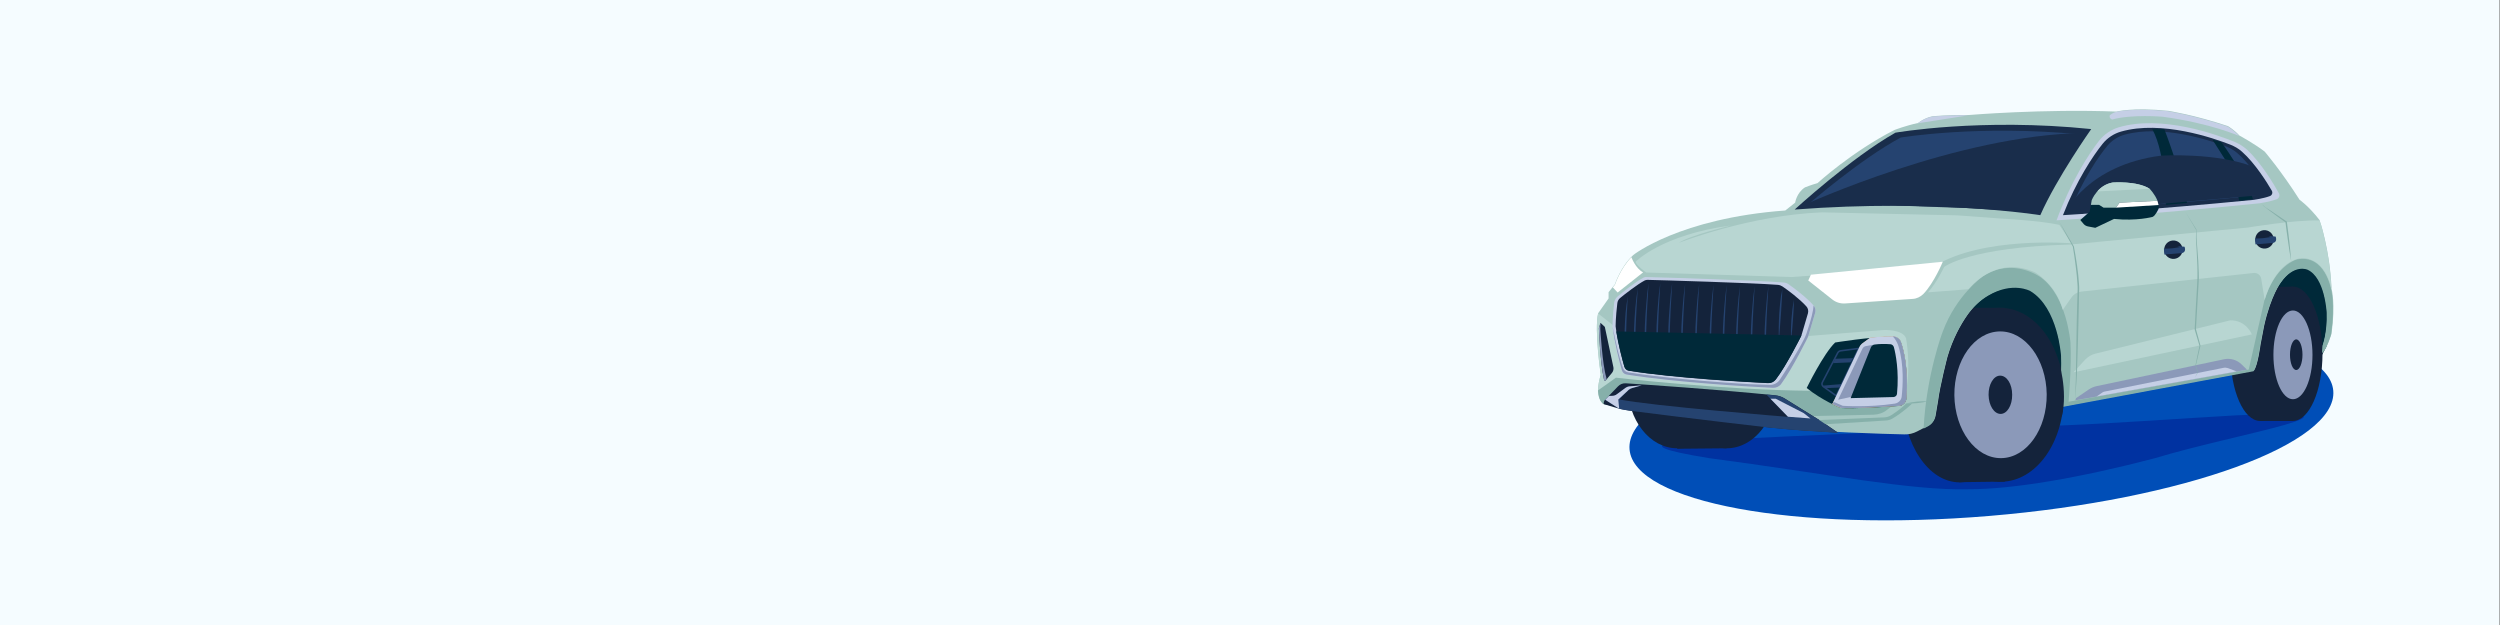 <?xml version="1.0" encoding="UTF-8"?> <svg xmlns="http://www.w3.org/2000/svg" width="1600" height="400" viewBox="0 0 1600 400" fill="none"><rect x="0" y="0" width="1600" height="400" fill="#808080" stroke="none"/><g clip-path="url(#clip0_1_2)"><path d="M1599.6 0H-0.4V400H1599.6V0Z" fill="#F5FCFF"></path><path d="M1273.2 330.2C1397.6 319.8 1496.1 284 1493.3 250.1C1490.5 216.2 1387.4 197.1 1263 207.5C1138.6 217.9 1040.1 253.7 1042.9 287.6C1045.7 321.5 1148.8 340.6 1273.2 330.2Z" fill="#004EB7"></path><path d="M1209 212.3L1274.9 280.5L1359.2 227.1L1482.1 241.5L1485.4 228.4L1488.9 221.9L1491.7 199.7L1486.6 171.2L1417.9 165L1286.1 169.5L1220.5 203.3L1209 212.3Z" fill="#002939"></path><path d="M1196.79 276.907C1177.59 277.707 1101.39 281.207 1093.49 281.907C1085.79 282.607 1030.29 282.907 1093.79 293.207C1169.59 303.207 1222.99 314.107 1259.89 313.107C1287.99 313.207 1331.29 305.807 1379.29 293.207C1429.69 277.807 1532.89 260.907 1431.29 265.807C1394.39 267.907 1356.99 270.707 1319.29 272.307C1314.99 272.507 1282.29 270.907 1282.29 270.907" fill="#0032A1"></path><path d="M1136.79 246.507C1136.79 268.807 1122.59 286.907 1105.09 286.907C1087.59 286.907 1073.39 268.807 1073.39 246.507C1073.39 224.207 1087.59 206.107 1105.09 206.107C1122.59 206.107 1136.79 224.207 1136.79 246.507Z" fill="#14233B"></path><path d="M1105.09 246.507C1105.09 268.807 1090.89 286.907 1073.39 286.907C1055.89 286.907 1041.69 268.807 1041.69 246.507C1041.69 224.207 1055.89 206.107 1073.39 206.107C1090.89 206.107 1105.09 224.207 1105.09 246.507Z" fill="#14233B"></path><path d="M1073.39 287.207L1105.09 286.907V206.107H1073.39V287.207Z" fill="#14233B"></path><path d="M1253.79 308.607L1283.09 308.207V197.007H1253.79V308.607Z" fill="#14233B"></path><path d="M1290.19 252.607C1290.49 283.407 1274.59 308.407 1254.39 308.707C1234.29 308.907 1217.79 284.207 1217.49 253.407C1217.19 222.607 1233.09 197.607 1253.29 197.307C1273.29 197.107 1289.89 221.807 1290.19 252.607Z" fill="#14233B"></path><path d="M1320.79 252.207C1321.09 283.007 1303.19 308.107 1280.79 308.307C1258.39 308.507 1239.99 283.807 1239.69 253.107C1239.39 222.307 1257.29 197.207 1279.69 197.007C1302.19 196.707 1320.59 221.407 1320.79 252.207Z" fill="#14233B"></path><path d="M1309.89 252.307C1310.09 274.707 1297.09 293.007 1280.79 293.207C1264.39 293.407 1251.09 275.307 1250.79 253.007C1250.59 230.607 1263.59 212.307 1279.89 212.107C1296.19 211.907 1309.59 229.907 1309.89 252.307Z" fill="#8B99B9"></path><path d="M1287.79 252.607C1287.89 259.307 1284.59 264.907 1280.39 264.907C1276.19 264.907 1272.79 259.507 1272.69 252.707C1272.59 246.007 1275.89 240.407 1280.09 240.407C1284.39 240.407 1287.79 245.807 1287.79 252.607Z" fill="#14233B"></path><path d="M1486.39 226.407C1486.39 250.107 1477.89 269.407 1467.39 269.407C1456.89 269.407 1448.39 250.207 1448.39 226.407C1448.39 202.707 1456.89 183.407 1467.39 183.407C1477.99 183.507 1486.39 202.707 1486.39 226.407Z" fill="#14233B"></path><path d="M1465.49 226.407C1465.49 250.107 1456.99 269.407 1446.49 269.407C1435.99 269.407 1427.49 250.207 1427.49 226.407C1427.49 202.707 1435.99 183.407 1446.49 183.407C1457.09 183.507 1465.49 202.707 1465.49 226.407Z" fill="#14233B"></path><path d="M1467.49 183.507H1446.59V269.407H1467.49V183.507Z" fill="#14233B"></path><path d="M1479.99 227.107C1479.99 242.807 1474.39 255.507 1467.49 255.507C1460.59 255.507 1454.99 242.807 1454.99 227.107C1454.99 211.407 1460.59 198.707 1467.49 198.707C1474.29 198.707 1479.99 211.407 1479.99 227.107Z" fill="#8B99B9"></path><path d="M1473.59 227.007C1473.59 232.407 1471.79 236.807 1469.59 236.807C1467.39 236.807 1465.59 232.507 1465.59 227.007C1465.59 221.607 1467.39 217.207 1469.59 217.207C1471.79 217.207 1473.59 221.607 1473.59 227.007Z" fill="#14233B"></path><path d="M1026.29 258.607C1026.29 258.607 1019.79 255.107 1024.49 239.807C1024.49 239.807 1020.29 211.507 1022.79 200.507L1029.49 191.007V187.007L1033.49 182.007C1033.49 182.007 1037.29 170.507 1045.29 163.207C1045.29 163.207 1074.79 139.707 1142.59 134.707L1148.89 129.707C1148.89 129.707 1149.79 123.407 1155.19 119.907C1155.19 119.907 1159.49 118.207 1163.19 117.207C1163.19 117.207 1184.99 97.207 1212.39 83.207C1212.39 83.207 1219.59 80.407 1227.59 78.707C1227.59 78.707 1231.29 75.507 1236.79 74.407C1236.79 74.407 1247.29 73.407 1260.09 73.607C1260.09 73.607 1307.39 69.607 1354.59 71.407C1354.59 71.407 1364.79 68.607 1387.59 70.907C1387.59 70.907 1404.09 73.407 1425.89 80.707C1425.89 80.707 1430.09 83.207 1433.19 86.707C1433.19 86.707 1442.89 92.007 1449.39 97.007C1449.39 97.007 1460.09 109.507 1471.69 127.807C1471.69 127.807 1477.69 132.007 1484.49 140.807C1484.49 140.807 1491.19 159.807 1492.19 184.807C1492.19 184.807 1494.89 194.007 1492.19 213.507C1492.19 213.507 1489.49 222.707 1486.39 225.507L1486.69 220.807C1486.69 220.807 1489.89 212.307 1489.39 199.607C1489.39 199.607 1488.19 177.107 1477.09 172.107C1477.09 172.107 1468.39 168.107 1459.79 180.607C1459.79 180.607 1453.49 188.807 1449.09 208.307L1446.79 220.307C1446.79 220.307 1444.99 234.107 1442.49 237.107L1317.69 260.407C1317.69 260.407 1319.99 239.207 1319.39 227.407C1319.39 227.407 1317.59 196.407 1299.59 185.707C1299.59 185.707 1288.29 179.507 1272.69 188.707C1267.19 191.907 1262.59 196.507 1258.99 201.707C1255.09 207.407 1249.89 216.407 1246.39 228.307C1246.39 228.307 1241.59 246.807 1240.39 256.507L1238.79 265.907C1238.29 268.707 1236.59 271.107 1234.09 272.407L1226.99 276.107C1224.49 277.407 1221.69 278.107 1218.79 278.007C1205.69 277.707 1165.29 276.607 1133.79 273.307C1133.79 273.307 1080.89 267.207 1042.89 262.307C1039.59 261.907 1036.39 261.207 1033.19 260.207L1026.29 258.607Z" fill="#A5C7C2"></path><path d="M1022.79 248.907C1022.89 246.507 1023.39 243.507 1024.49 239.907C1024.49 239.907 1020.29 211.607 1022.79 200.607L1036.19 211.207L1153.99 215.307L1205.59 211.207C1205.59 211.207 1217.89 210.607 1219.89 216.607C1219.89 216.607 1223.09 233.907 1219.89 249.907L1146.49 252.107L1035.19 244.307L1023.29 251.907L1022.79 248.907Z" fill="#B8D6D2"></path><path d="M1231.09 274.307L1233.79 272.907C1236.29 271.607 1237.99 269.207 1238.49 266.407L1240.09 257.007C1241.29 247.307 1246.09 228.807 1246.09 228.807C1249.49 216.907 1254.69 207.807 1258.69 202.207C1262.29 197.007 1266.89 192.407 1272.39 189.207C1287.99 180.007 1299.29 186.207 1299.29 186.207C1317.29 196.907 1319.09 227.907 1319.09 227.907C1319.79 239.707 1317.39 260.907 1317.39 260.907L1442.19 237.607C1444.69 234.607 1446.49 220.807 1446.49 220.807L1448.79 208.807C1453.09 189.307 1459.49 181.107 1459.49 181.107C1468.19 168.607 1476.79 172.607 1476.79 172.607C1487.99 177.607 1489.09 200.107 1489.09 200.107C1489.59 212.807 1486.39 221.307 1486.39 221.307L1486.09 226.007C1489.29 223.207 1491.89 214.007 1491.89 214.007C1494.59 194.507 1491.89 185.307 1491.89 185.307C1491.89 185.307 1488.09 162.307 1469.79 166.107C1469.79 166.107 1455.89 170.007 1449.19 192.307L1439.19 236.507L1323.89 257.107C1323.89 257.107 1325.89 234.907 1325.09 219.207C1325.09 219.207 1322.89 189.607 1306.09 177.507C1306.09 177.507 1288.39 164.407 1269.29 176.707C1269.29 176.707 1252.09 188.507 1243.29 212.407C1243.39 212.107 1232.89 239.507 1231.09 274.307Z" fill="#86B0AA"></path><path d="M1244.59 221.307C1246.49 215.007 1249.09 208.807 1252.29 203.007C1255.59 197.307 1259.39 191.707 1264.39 187.307C1266.89 185.107 1269.59 183.107 1272.59 181.607C1275.49 180.007 1278.69 178.807 1281.89 177.907C1285.09 177.107 1288.49 176.707 1291.89 176.807C1293.59 176.907 1295.29 177.107 1296.89 177.507C1297.69 177.707 1298.49 177.907 1299.29 178.207C1299.69 178.307 1300.09 178.507 1300.49 178.707C1300.89 178.907 1301.29 179.107 1301.59 179.307C1304.49 181.007 1307.09 183.307 1309.19 185.807C1311.39 188.307 1313.19 191.207 1314.69 194.207C1317.69 200.207 1319.69 206.607 1320.79 213.107C1321.39 216.407 1321.79 219.707 1321.79 223.007C1321.89 226.307 1321.89 229.607 1321.89 232.907C1321.89 239.507 1321.69 246.107 1321.39 252.707C1321.49 246.107 1321.49 239.507 1321.39 232.907C1321.39 229.607 1321.29 226.307 1321.09 223.007C1320.99 219.707 1320.59 216.507 1319.89 213.207C1318.59 206.807 1316.69 200.407 1313.69 194.607C1312.19 191.707 1310.39 188.907 1308.29 186.507C1306.19 184.007 1303.69 181.907 1300.89 180.207C1300.59 180.007 1300.19 179.707 1299.89 179.607C1299.49 179.407 1299.19 179.307 1298.79 179.207C1297.99 178.907 1297.29 178.707 1296.49 178.507C1294.89 178.107 1293.29 177.907 1291.69 177.807C1288.39 177.607 1285.19 178.007 1281.99 178.807C1275.69 180.407 1269.79 183.607 1264.79 187.907C1259.79 192.207 1255.99 197.607 1252.59 203.307C1249.29 208.907 1246.59 215.007 1244.59 221.307Z" fill="#86B0AA"></path><path d="M1022.99 252.207C1023.69 257.107 1026.09 258.507 1026.09 258.507L1038.19 261.207L1140.39 271.807L1153.69 266.407L1199.09 265.407C1202.19 265.307 1205.29 264.307 1207.69 262.307L1215.59 256.207L1160.39 250.107C1102.39 249.707 1034.19 241.707 1034.19 241.707L1022.69 249.907C1022.79 250.807 1022.89 251.607 1022.99 252.207Z" fill="#86B0AA"></path><path d="M1032.19 183.907L1033.59 182.207C1033.59 182.207 1036.99 171.907 1044.09 164.607C1044.09 164.607 1046.69 171.807 1051.59 174.307L1035.29 187.207L1032.19 183.907Z" fill="white"></path><path d="M1259.89 73.807C1247.09 73.607 1236.59 74.607 1236.59 74.607C1231.09 75.807 1227.39 78.907 1227.39 78.907L1259.89 73.807Z" fill="#C5CFE6"></path><path d="M1354.39 71.607C1354.39 71.607 1364.39 68.907 1386.79 71.107C1387.19 71.107 1387.59 71.207 1387.99 71.307C1391.29 71.807 1406.39 74.507 1425.69 81.007C1425.69 81.007 1429.89 83.507 1432.99 87.007C1432.99 87.007 1414.99 78.907 1384.09 74.707C1384.09 74.707 1364.19 73.007 1351.79 76.507C1351.79 76.507 1349.59 75.807 1350.29 73.707C1350.39 73.607 1352.39 72.007 1354.39 71.607Z" fill="#C5CFE6"></path><path d="M1148.59 134.107C1148.59 134.107 1184.79 100.907 1213.09 84.907C1213.09 84.907 1267.59 75.307 1338.39 82.607C1338.39 82.607 1316.29 113.907 1305.79 137.707C1305.69 137.707 1240.09 127.107 1148.59 134.107Z" fill="#192D4B"></path><path d="M1157.29 130.807C1157.29 130.807 1190.49 101.907 1216.49 88.007C1216.49 88.007 1266.49 79.707 1331.39 86.007C1331.39 86.007 1311.09 113.207 1301.49 133.907C1301.49 133.907 1241.29 124.707 1157.29 130.807Z" fill="#254370"></path><path d="M1316.19 141.007C1316.19 141.007 1375.89 137.307 1446.09 130.107C1446.09 130.107 1452.79 129.107 1457.09 127.507C1458.59 126.907 1459.29 125.107 1458.49 123.707C1455.39 118.107 1447.29 104.307 1438.09 95.807C1435.79 93.707 1433.19 92.107 1430.39 90.907C1418.99 86.207 1383.49 73.307 1355.89 81.507C1350.99 83.007 1346.59 86.007 1343.39 90.107C1336.89 98.307 1325.19 116.607 1316.19 141.007Z" fill="#C5CFE6"></path><path d="M1320.29 137.707C1320.29 137.707 1376.39 134.407 1442.39 127.907C1442.39 127.907 1448.69 127.007 1452.69 125.507C1454.09 125.007 1454.69 123.407 1453.99 122.107C1451.09 117.107 1443.49 104.707 1434.79 97.007C1432.69 95.107 1430.19 93.707 1427.49 92.607C1416.79 88.407 1383.49 76.807 1357.49 84.207C1352.89 85.507 1348.79 88.207 1345.79 91.907C1339.69 99.407 1328.79 115.807 1320.29 137.707Z" fill="#192D4B"></path><path d="M1325.09 134.607C1325.09 134.607 1377.39 131.607 1438.79 125.707C1438.79 125.707 1444.59 124.907 1448.39 123.607C1449.69 123.107 1450.29 121.707 1449.59 120.507C1446.89 116.007 1439.79 104.707 1431.69 97.807C1429.69 96.107 1427.39 94.807 1424.89 93.807C1414.99 90.007 1383.89 79.507 1359.69 86.207C1355.39 87.407 1351.59 89.907 1348.79 93.207C1343.19 99.907 1332.99 114.807 1325.09 134.607Z" fill="#254370"></path><path d="M1035.29 189.707C1038.79 186.807 1046.79 180.307 1051.79 177.707C1052.39 177.407 1053.09 177.207 1053.69 177.307C1062.19 177.507 1124.59 179.407 1141.59 180.807C1142.69 180.907 1143.79 181.307 1144.69 181.907C1147.89 184.207 1155.99 190.107 1160.69 195.507C1161.79 196.807 1162.19 198.607 1161.69 200.207L1157.19 215.507C1157.19 215.507 1146.99 236.207 1139.89 245.807C1138.69 247.407 1136.69 248.407 1134.59 248.307C1121.79 247.707 1072.39 244.907 1040.99 239.807C1039.49 239.607 1038.29 238.507 1037.89 237.107C1036.49 232.107 1033.19 219.807 1031.99 209.207C1031.99 209.207 1031.99 203.007 1033.09 193.407C1033.49 191.907 1034.19 190.607 1035.29 189.707Z" fill="#C5CFE6"></path><path d="M1160.69 195.507C1161.79 196.807 1162.19 198.607 1161.69 200.207L1157.19 215.507C1157.19 215.507 1146.99 236.307 1139.89 245.807C1138.69 247.407 1136.69 248.307 1134.69 248.207C1121.89 247.607 1072.49 244.807 1041.09 239.707C1039.59 239.507 1038.39 238.407 1037.99 237.007C1036.59 232.007 1033.29 219.707 1032.09 209.107C1032.09 209.107 1035.59 227.607 1038.79 235.707C1039.29 237.107 1040.59 238.007 1041.99 238.307C1049.39 239.507 1075.69 243.307 1120.19 245.907L1132.69 246.307C1135.29 246.407 1137.69 245.107 1139.09 243.007C1142.79 237.307 1150.19 225.807 1154.59 217.007C1155.19 215.807 1155.69 214.607 1156.19 213.307C1157.29 210.007 1159.59 203.107 1160.39 198.107L1160.69 195.507Z" fill="#8B99B9"></path><path d="M1036.89 190.707C1040.19 188.007 1047.89 182.007 1052.59 179.507C1053.19 179.207 1053.79 179.107 1054.39 179.107C1062.49 179.307 1121.69 181.007 1137.89 182.307C1138.99 182.407 1139.99 182.807 1140.89 183.407C1143.99 185.507 1151.59 191.107 1156.09 196.107C1157.19 197.307 1157.49 198.907 1157.09 200.507L1152.89 214.807C1152.89 214.807 1143.29 234.107 1136.49 242.907C1135.29 244.407 1133.49 245.307 1131.49 245.207C1119.29 244.607 1072.39 242.107 1042.49 237.307C1041.09 237.107 1039.99 236.107 1039.59 234.707C1038.29 230.007 1035.19 218.607 1033.99 208.807C1033.99 208.807 1033.99 203.107 1035.09 194.107C1035.19 192.807 1035.89 191.507 1036.89 190.707Z" fill="#14233B"></path><path d="M1156.29 248.307C1156.29 248.307 1166.99 226.407 1174.49 219.207C1174.49 219.207 1196.29 215.607 1211.39 215.407C1213.69 215.407 1215.79 216.807 1216.59 219.007C1218.49 224.507 1221.49 236.307 1220.09 255.007C1219.89 257.607 1217.89 259.607 1215.29 259.807C1206.39 260.407 1186.39 261.707 1177.99 261.107C1177.89 261.107 1165.39 255.807 1156.29 248.307Z" fill="#002939"></path><path d="M1172.69 258.607C1175.79 260.207 1177.89 261.007 1177.89 261.007C1186.29 261.607 1206.29 260.307 1215.19 259.707C1217.79 259.507 1219.79 257.507 1219.99 254.907C1221.39 236.207 1218.49 224.407 1216.49 218.907C1215.69 216.707 1213.69 215.207 1211.29 215.307C1206.89 215.307 1201.89 215.707 1197.09 216.107L1192.09 219.707C1191.09 220.407 1190.39 221.307 1189.89 222.407L1172.69 258.607Z" fill="#E5B250"></path><path d="M1173.79 256.307L1189.89 222.407C1190.39 221.307 1191.19 220.407 1192.09 219.707L1177.69 221.507C1175.69 221.707 1173.99 222.907 1173.09 224.707L1161.59 246.107C1161.09 247.007 1161.39 248.107 1162.19 248.707L1173.79 256.307Z" fill="#002939"></path><path d="M1175.19 253.307L1189.59 223.007L1178.09 224.507C1177.19 224.607 1176.49 225.107 1176.09 225.907L1166.29 244.707C1165.79 245.607 1166.09 246.807 1166.89 247.407L1175.19 253.307Z" stroke="#254370" stroke-miterlimit="10"></path><path d="M1024.29 206.607L1023.29 210.007C1023.29 210.007 1023.99 231.407 1026.59 243.107C1026.69 243.607 1027.39 243.807 1027.69 243.407L1031.69 238.607C1032.49 237.607 1032.79 236.307 1032.59 235.107L1027.09 209.207L1024.29 206.607Z" fill="#14233B"></path><path d="M1028.19 242.807L1027.69 243.407C1027.39 243.807 1026.69 243.707 1026.59 243.107C1023.99 231.407 1023.29 210.007 1023.29 210.007L1024.29 206.607L1024.19 210.607C1024.19 210.607 1025.49 233.207 1027.99 241.407L1028.19 242.807Z" fill="#8B99B9"></path><path d="M1026.29 258.607L1032.99 260.607C1036.19 261.607 1039.39 262.307 1042.69 262.707C1080.69 267.607 1133.59 273.707 1133.59 273.707C1147.19 275.107 1162.39 276.107 1176.29 276.907L1165.99 269.807L1142.19 255.007C1140.39 253.907 1138.39 253.207 1136.29 253.007C1097.89 249.107 1052.39 246.107 1040.49 245.307C1038.59 245.207 1036.79 245.907 1035.49 247.307L1027.29 255.807C1026.69 256.407 1026.39 257.207 1026.39 258.107V258.607H1026.29Z" fill="#14233B"></path><path d="M1214.09 252.107C1213.99 253.207 1213.79 255.807 1211.89 256.107C1208.59 256.707 1200.29 257.907 1183.39 258.907C1182.69 258.907 1181.99 258.807 1181.39 258.507L1176.29 255.807L1191.79 223.307C1192.19 222.407 1193.09 221.707 1193.99 221.507C1194.99 221.307 1196.49 220.907 1198.29 220.707L1185.49 253.807L1214.09 252.107Z" fill="#8B99B9"></path><path d="M1174.49 229.607L1185.99 229.207L1184.39 231.907L1173.09 232.407L1174.49 229.607Z" fill="#254370"></path><path d="M1166.69 246.807L1178.79 245.807L1177.69 248.007L1168.39 248.407L1166.69 246.807Z" fill="#254370"></path><path d="M1325.79 155.707C1325.79 155.707 1268.49 151.007 1237.79 170.507L1146.59 177.307L1053.59 174.407C1053.59 174.407 1046.79 169.607 1046.79 167.507C1046.79 167.507 1063.59 150.207 1107.69 144.307C1107.69 144.307 1081.39 150.607 1074.49 155.407C1074.49 155.407 1119.49 137.707 1166.09 135.907L1251.89 137.807C1251.89 137.807 1263.49 138.507 1279.49 139.807C1279.49 139.807 1306.09 141.207 1317.99 143.907" fill="#B8D6D2"></path><path d="M1160.29 269.007L1206.09 267.107C1207.69 267.007 1209.19 266.507 1210.59 265.607C1213.49 263.707 1218.39 260.207 1219.89 258.207H1223.79C1223.79 258.207 1218.39 263.607 1211.29 267.807C1209.99 268.607 1208.59 269.007 1207.09 269.107L1163.69 271.807L1160.29 269.007Z" fill="#86B0AA"></path><path d="M1036.29 261.607C1038.39 262.107 1040.59 262.507 1042.69 262.807C1080.69 267.707 1133.59 273.807 1133.59 273.807C1147.19 275.207 1162.39 276.207 1176.29 277.007L1165.99 269.907L1142.19 255.107C1140.39 254.007 1138.39 253.307 1136.29 253.107C1134.39 252.907 1132.49 252.707 1130.49 252.507L1144.39 266.807C1144.39 266.807 1056.49 259.807 1036.29 255.607L1041.59 250.307C1042.49 249.407 1043.59 248.807 1044.69 248.407L1050.69 246.707L1042.49 247.407C1041.79 247.507 1041.09 247.707 1040.49 248.207L1034.79 252.407C1033.99 253.007 1032.99 253.407 1031.99 253.407L1029.69 253.507L1027.29 255.907L1036.29 261.607Z" fill="#254370"></path><path d="M1036.29 261.607L1027.29 255.807L1029.69 253.407L1031.99 253.307C1032.99 253.307 1033.99 252.907 1034.79 252.307L1040.49 248.107C1041.09 247.707 1041.79 247.407 1042.49 247.307L1050.69 246.607L1044.69 248.307C1043.49 248.607 1042.39 249.307 1041.59 250.207L1035.69 255.707L1036.29 261.607Z" fill="#C5CFE6"></path><path d="M1144.29 266.707L1133.09 255.207H1136.49L1154.39 264.407L1158.69 267.807L1144.29 266.707Z" fill="#C5CFE6"></path><path d="M1328.69 254.807L1336.59 249.407C1338.19 248.307 1339.99 247.507 1341.89 247.107L1423.49 229.907C1427.49 229.107 1431.59 230.307 1434.49 233.107L1438.09 236.607L1328.19 256.207L1328.69 254.807Z" fill="#8B99B9"></path><path d="M1341.89 253.707L1431.49 237.707L1425.89 235.607C1424.99 235.307 1423.99 235.207 1423.09 235.407L1346.89 250.607C1346.39 250.707 1345.89 250.907 1345.49 251.207L1341.89 253.707Z" fill="#C5CFE6"></path><path d="M1326.99 238.307L1441.19 214.007C1441.19 214.007 1437.69 204.907 1427.39 205.007L1341.19 226.307C1338.59 226.907 1336.29 228.307 1334.39 230.307L1326.99 238.307Z" fill="#B8D6D2"></path><path d="M1484.39 141.107C1468.59 140.607 1438.79 145.607 1438.79 145.607L1324.99 156.507C1260.29 158.207 1244.29 170.807 1244.29 170.807C1244.29 170.807 1239.49 181.007 1233.89 187.107L1259.89 185.107C1259.89 185.107 1276.59 162.807 1302.39 174.307C1302.39 174.307 1315.79 181.807 1320.19 198.307L1325.79 190.307C1327.29 188.207 1329.59 186.907 1332.09 186.607L1442.29 174.707C1444.69 174.407 1446.79 176.107 1447.19 178.407L1449.39 192.007C1449.39 192.007 1454.99 169.707 1470.69 165.607C1470.69 165.607 1484.19 161.607 1490.89 180.407L1492.09 184.907C1492.09 184.907 1491.59 172.207 1489.69 162.607C1489.69 162.607 1487.09 147.707 1484.69 141.707L1484.39 141.107Z" fill="#B8D6D2"></path><path d="M1318.09 142.107L1322.69 149.907L1327.29 157.707C1328.79 165.807 1330.09 173.907 1330.59 182.107C1330.69 183.107 1330.69 184.207 1330.69 185.207L1330.59 188.307L1330.49 194.507L1330.19 206.807C1329.99 215.007 1329.79 223.207 1329.49 231.407L1329.29 237.607C1329.19 239.707 1329.19 241.707 1328.99 243.807L1327.99 256.107L1328.49 243.807C1328.59 241.807 1328.59 239.707 1328.59 237.607L1328.69 231.407C1328.79 223.207 1328.99 215.007 1329.09 206.807L1329.39 194.507L1329.59 188.307L1329.69 185.207C1329.69 184.207 1329.69 183.207 1329.59 182.107C1329.39 178.007 1328.89 174.007 1328.39 169.907C1327.89 165.807 1327.29 161.807 1326.59 157.707V157.807L1322.19 149.907L1318.09 142.107Z" fill="#86B0AA"></path><path d="M1398.79 135.807L1405.69 146.807V146.907V147.007L1405.79 152.507C1406.19 157.307 1406.59 162.207 1406.89 167.007C1406.99 169.407 1407.09 171.907 1407.19 174.307C1407.29 176.707 1407.29 179.207 1407.09 181.607C1406.59 191.307 1405.89 201.007 1405.39 210.707V210.607L1408.29 221.107V221.207V221.307C1407.29 225.507 1406.39 229.707 1405.39 233.807V233.707L1406.69 238.407L1404.59 241.907L1406.49 238.307V238.407L1405.09 233.807C1405.89 229.607 1406.79 225.407 1407.69 221.207V221.407L1404.59 210.907V210.807V210.707C1405.09 201.007 1405.59 191.307 1406.19 181.607C1406.39 179.207 1406.39 176.807 1406.39 174.307C1406.39 171.907 1406.29 169.507 1406.19 167.007C1405.99 162.207 1405.69 157.307 1405.39 152.507L1405.49 147.007V147.107L1398.79 135.807Z" fill="#86B0AA"></path><path d="M1447.59 130.707C1448.39 131.407 1449.29 132.107 1450.09 132.807C1452.39 134.207 1454.59 135.707 1456.79 137.207C1458.99 138.707 1461.19 140.207 1463.39 141.707L1463.59 141.807V142.007C1464.19 146.207 1464.69 150.507 1465.19 154.707C1465.59 158.907 1466.09 163.207 1466.39 167.407C1465.59 163.207 1464.99 159.007 1464.39 154.807C1463.79 150.607 1463.19 146.407 1462.69 142.107L1462.89 142.407C1460.69 140.907 1458.49 139.307 1456.39 137.707C1454.29 136.107 1452.09 134.607 1449.99 132.907C1449.09 132.307 1448.29 131.507 1447.59 130.707Z" fill="#86B0AA"></path><path d="M1219.89 258.207C1222.19 257.607 1224.49 257.307 1226.89 257.007C1229.19 256.807 1231.59 256.707 1233.99 256.807C1231.69 257.407 1229.39 257.707 1226.99 258.007C1224.59 258.207 1222.29 258.407 1219.89 258.207Z" fill="#86B0AA"></path><path d="M1158.99 175.807L1243.39 167.507C1243.39 167.507 1237.89 180.907 1230.99 188.107C1229.09 190.007 1226.59 191.207 1223.99 191.307L1180.89 194.207C1177.89 194.407 1174.99 193.507 1172.59 191.607L1157.29 179.507L1158.99 175.807Z" fill="white"></path><path d="M1172.69 258.507C1175.79 260.107 1177.89 260.907 1177.89 260.907C1186.29 261.507 1206.29 260.207 1215.19 259.607C1217.79 259.407 1219.79 257.407 1219.99 254.807C1221.39 236.107 1218.49 224.307 1216.49 218.807C1215.69 216.607 1213.69 215.107 1211.29 215.207C1206.89 215.207 1201.89 215.607 1197.09 216.007L1192.09 219.607C1191.09 220.307 1190.39 221.207 1189.89 222.307L1172.69 258.507Z" fill="#C5CFE6"></path><path d="M1211.39 215.307C1213.69 215.307 1215.79 216.707 1216.59 218.907C1218.49 224.407 1221.49 236.207 1220.09 254.907C1219.89 257.507 1217.89 259.607 1215.29 259.707C1206.39 260.307 1186.39 261.607 1178.09 261.007C1178.09 261.007 1175.99 260.107 1172.89 258.607L1173.59 257.207L1179.39 259.707C1179.39 259.707 1195.29 260.907 1212.69 258.307C1214.99 257.907 1216.89 256.107 1217.09 253.707C1217.79 247.207 1218.69 233.907 1215.09 221.807C1214.59 220.007 1213.69 218.307 1212.59 216.707L1211.39 215.307Z" fill="#8B99B9"></path><path d="M1185.59 253.807L1198.39 220.707C1196.59 221.007 1195.09 221.307 1194.09 221.507C1193.09 221.707 1192.29 222.407 1191.89 223.307L1176.39 255.807L1185.59 253.807Z" fill="#8B99B9"></path><path d="M1214.09 252.007C1215.49 237.407 1213.19 226.307 1212.09 222.207C1211.79 221.207 1210.99 220.407 1209.89 220.307C1206.09 220.007 1202.59 220.107 1199.69 220.507C1198.69 220.607 1197.79 221.307 1197.39 222.307L1184.39 254.807L1211.89 254.107C1213.09 254.007 1213.99 253.107 1214.09 252.007Z" fill="#002939"></path><path d="M1391.48 165.679C1394.73 165.392 1397.13 162.528 1396.84 159.283C1396.56 156.037 1393.69 153.638 1390.45 153.925C1387.2 154.211 1384.8 157.075 1385.09 160.321C1385.37 163.567 1388.24 165.965 1391.48 165.679Z" fill="#14233B"></path><path d="M1384.89 159.107C1384.89 159.107 1387.49 159.207 1390.29 158.907L1395.09 158.207L1393.49 157.507L1398.09 157.907C1398.09 157.907 1399.49 161.107 1396.69 161.907L1385.19 162.907L1384.89 159.107Z" fill="#254370"></path><path d="M1449.78 159.078C1453.03 158.792 1455.43 155.928 1455.14 152.682C1454.85 149.436 1451.99 147.038 1448.74 147.324C1445.5 147.611 1443.1 150.475 1443.39 153.721C1443.67 156.966 1446.54 159.365 1449.78 159.078Z" fill="#14233B"></path><path d="M1443.19 152.607C1443.19 152.607 1445.79 152.707 1448.59 152.407L1453.39 151.707L1451.79 151.007L1456.39 151.407C1456.39 151.407 1457.79 154.607 1454.99 155.407L1443.49 156.407L1443.19 152.607Z" fill="#254370"></path><path d="M1377.49 82.707H1385.19C1385.19 82.707 1395.09 108.207 1399.69 129.907L1386.19 131.107C1386.19 131.207 1386.29 98.707 1377.49 82.707Z" fill="#002939"></path><path d="M1415.99 89.407L1421.69 91.007C1421.69 91.007 1436.69 111.207 1441.89 127.407L1433.09 128.507L1428.89 109.707L1415.99 89.407Z" fill="#002939"></path><path d="M1311.99 230.807H1317.49C1317.49 230.807 1323.59 249.807 1319.59 266.407L1311.89 269.407V252.207V230.807H1311.99Z" fill="#14233B"></path><path d="M1154.59 131.207C1154.59 131.207 1252.89 86.107 1334.09 85.107L1304.09 135.807L1257.59 133.107L1192.09 130.807L1152.89 133.007L1154.59 131.207Z" fill="#192D4B"></path><path d="M1321.79 135.807C1321.79 135.807 1336.19 105.607 1383.09 99.607C1383.09 99.607 1418.79 97.407 1442.49 106.907L1447.49 115.007L1452.29 122.407L1449.19 124.707L1321.79 135.807Z" fill="#192D4B"></path><path d="M1331.39 140.807L1337.39 135.507L1338.69 128.207C1338.69 128.207 1342.49 118.507 1352.09 116.907C1352.09 116.907 1367.59 115.707 1375.79 120.907C1375.79 120.907 1382.29 127.607 1381.49 133.607C1381.49 133.607 1379.69 137.807 1377.69 138.807C1377.69 138.807 1367.49 141.607 1352.99 140.107L1340.99 145.807L1336.29 144.907C1335.29 144.707 1334.29 144.207 1333.59 143.407L1331.39 140.807Z" fill="#002939"></path><path d="M1380.79 128.507C1379.19 124.307 1375.79 120.807 1375.79 120.807C1367.59 115.607 1352.09 116.807 1352.09 116.807C1342.39 118.507 1338.69 128.107 1338.69 128.107L1338.19 131.107H1343.39L1346.29 132.907H1354.19L1356.49 129.707L1380.79 128.507Z" fill="#A5C7C2"></path><path d="M1380.79 128.507L1356.49 129.707L1354.19 132.907L1381.49 131.207L1380.79 128.507Z" fill="white"></path><path d="M1375.79 120.807C1367.59 115.607 1352.09 116.807 1352.09 116.807C1347.59 117.607 1344.39 120.007 1342.29 122.507L1375.79 120.807Z" fill="#B8D6D2"></path><path d="M1041.89 189.407C1041.69 191.207 1041.59 193.007 1041.49 194.807C1041.39 196.607 1041.29 198.407 1041.19 200.207C1040.99 203.807 1040.89 207.407 1040.79 210.907C1040.69 214.507 1040.69 218.107 1040.69 221.607C1040.69 225.207 1040.79 228.807 1040.89 232.407C1040.69 230.607 1040.49 228.807 1040.29 227.007C1040.19 225.207 1039.99 223.407 1039.89 221.607C1039.69 218.007 1039.69 214.407 1039.79 210.807C1039.89 207.207 1040.09 203.607 1040.39 200.007C1040.69 196.507 1041.19 192.907 1041.89 189.407Z" fill="#254370"></path><path d="M1048.19 184.307C1048.09 186.507 1047.89 188.607 1047.79 190.807C1047.59 193.007 1047.49 195.107 1047.39 197.307C1047.19 201.607 1046.89 205.907 1046.79 210.207C1046.59 214.507 1046.59 218.807 1046.49 223.107C1046.49 225.307 1046.49 227.407 1046.49 229.607C1046.49 231.807 1046.59 233.907 1046.59 236.107C1046.09 231.807 1045.79 227.507 1045.69 223.207C1045.59 218.907 1045.59 214.607 1045.79 210.207C1045.99 205.907 1046.19 201.607 1046.59 197.307C1046.99 192.807 1047.49 188.607 1048.19 184.307Z" fill="#254370"></path><path d="M1055.09 181.207L1054.69 188.107L1054.29 195.007C1054.09 199.607 1053.79 204.307 1053.69 208.907C1053.49 213.507 1053.39 218.207 1053.39 222.807C1053.39 225.107 1053.39 227.407 1053.39 229.707C1053.39 232.007 1053.49 234.307 1053.49 236.707C1052.99 232.107 1052.69 227.407 1052.59 222.807C1052.49 218.207 1052.59 213.507 1052.69 208.907C1052.89 204.307 1053.19 199.607 1053.59 195.007C1053.89 190.407 1054.39 185.807 1055.09 181.207Z" fill="#254370"></path><path d="M1062.59 181.207L1062.19 188.107L1061.79 195.007C1061.59 199.607 1061.29 204.307 1061.19 208.907C1060.99 213.507 1060.89 218.207 1060.89 222.807C1060.89 225.107 1060.89 227.407 1060.89 229.707C1060.89 232.007 1060.99 234.307 1060.99 236.707C1060.49 232.107 1060.19 227.407 1060.09 222.807C1059.99 218.207 1060.09 213.507 1060.19 208.907C1060.39 204.307 1060.69 199.607 1061.09 195.007C1061.39 190.407 1061.89 185.807 1062.59 181.207Z" fill="#254370"></path><path d="M1070.19 181.207L1069.79 188.107L1069.39 195.007C1069.19 199.607 1068.89 204.307 1068.79 208.907C1068.59 213.507 1068.49 218.207 1068.49 222.807C1068.49 225.107 1068.49 227.407 1068.49 229.707C1068.49 232.007 1068.59 234.307 1068.59 236.707C1068.09 232.107 1067.79 227.407 1067.69 222.807C1067.59 218.207 1067.69 213.507 1067.79 208.907C1067.99 204.307 1068.29 199.607 1068.69 195.007C1068.99 190.407 1069.49 185.807 1070.19 181.207Z" fill="#254370"></path><path d="M1078.49 181.807L1078.09 188.707L1077.69 195.607C1077.49 200.207 1077.19 204.907 1077.09 209.507C1076.89 214.107 1076.79 218.807 1076.79 223.407C1076.79 225.707 1076.79 228.007 1076.79 230.307C1076.79 232.607 1076.89 234.907 1076.89 237.307C1076.39 232.707 1076.09 228.007 1075.99 223.407C1075.89 218.807 1075.99 214.107 1076.09 209.507C1076.29 204.907 1076.59 200.207 1076.99 195.607C1077.29 191.007 1077.79 186.407 1078.49 181.807Z" fill="#254370"></path><path d="M1087.49 181.807L1087.09 188.707L1086.69 195.607C1086.49 200.207 1086.19 204.907 1086.09 209.507C1085.89 214.107 1085.79 218.807 1085.79 223.407C1085.79 225.707 1085.79 228.007 1085.79 230.307C1085.79 232.607 1085.89 234.907 1085.89 237.307C1085.39 232.707 1085.09 228.007 1084.99 223.407C1084.89 218.807 1084.99 214.107 1085.09 209.507C1085.29 204.907 1085.59 200.207 1085.99 195.607C1086.29 191.007 1086.79 186.407 1087.49 181.807Z" fill="#254370"></path><path d="M1096.69 182.307L1096.29 189.207L1095.89 196.107C1095.69 200.707 1095.39 205.407 1095.29 210.007C1095.09 214.607 1094.99 219.307 1094.99 223.907C1094.99 226.207 1094.99 228.507 1094.99 230.807C1094.99 233.107 1095.09 235.407 1095.09 237.807C1094.59 233.207 1094.29 228.507 1094.19 223.907C1094.09 219.307 1094.19 214.607 1094.29 210.007C1094.49 205.407 1094.79 200.707 1095.19 196.107C1095.49 191.607 1095.99 186.907 1096.69 182.307Z" fill="#254370"></path><path d="M1105.09 182.307L1104.69 189.207L1104.29 196.107C1104.09 200.707 1103.79 205.407 1103.69 210.007C1103.49 214.607 1103.39 219.307 1103.39 223.907C1103.39 226.207 1103.39 228.507 1103.39 230.807C1103.39 233.107 1103.49 235.407 1103.49 237.807C1102.99 233.207 1102.69 228.507 1102.59 223.907C1102.49 219.307 1102.59 214.607 1102.69 210.007C1102.89 205.407 1103.19 200.707 1103.59 196.107C1103.99 191.607 1104.39 186.907 1105.09 182.307Z" fill="#254370"></path><path d="M1113.59 183.107L1113.19 190.007L1112.79 196.907C1112.59 201.507 1112.29 206.207 1112.19 210.807C1111.99 215.407 1111.89 220.107 1111.89 224.707C1111.89 227.007 1111.89 229.307 1111.89 231.607C1111.89 233.907 1111.99 236.207 1111.99 238.607C1111.49 234.007 1111.19 229.307 1111.09 224.707C1110.99 220.107 1111.09 215.407 1111.19 210.807C1111.39 206.207 1111.69 201.507 1112.09 196.907C1112.49 192.307 1112.89 187.707 1113.59 183.107Z" fill="#254370"></path><path d="M1122.99 183.107L1122.59 190.007L1122.19 196.907C1121.99 201.507 1121.69 206.207 1121.59 210.807C1121.39 215.407 1121.29 220.107 1121.29 224.707C1121.29 227.007 1121.29 229.307 1121.29 231.607C1121.29 233.907 1121.39 236.207 1121.39 238.607C1120.89 234.007 1120.59 229.307 1120.49 224.707C1120.39 220.107 1120.49 215.407 1120.59 210.807C1120.79 206.207 1121.09 201.507 1121.49 196.907C1121.79 192.307 1122.29 187.707 1122.99 183.107Z" fill="#254370"></path><path d="M1131.79 183.107L1131.39 190.007L1130.99 196.907C1130.79 201.507 1130.49 206.207 1130.39 210.807C1130.19 215.407 1130.09 220.107 1130.09 224.707C1130.09 227.007 1130.09 229.307 1130.09 231.607C1130.09 233.907 1130.19 236.207 1130.19 238.607C1129.69 234.007 1129.39 229.307 1129.29 224.707C1129.19 220.107 1129.29 215.407 1129.39 210.807C1129.59 206.207 1129.89 201.507 1130.29 196.907C1130.59 192.307 1131.09 187.707 1131.79 183.107Z" fill="#254370"></path><path d="M1140.69 185.007C1140.59 187.707 1140.49 190.407 1140.29 193.107L1139.79 201.207L1139.19 209.307L1138.89 213.307C1138.79 214.607 1138.69 216.007 1138.49 217.407C1138.39 216.007 1138.39 214.707 1138.39 213.307V209.207C1138.39 206.507 1138.59 203.807 1138.69 201.107C1138.89 198.407 1139.09 195.707 1139.39 193.007L1139.89 189.007C1140.29 187.707 1140.39 186.307 1140.69 185.007Z" fill="#254370"></path><path d="M1148.09 191.907C1148.09 194.007 1147.99 196.207 1147.89 198.307C1147.79 200.407 1147.59 202.507 1147.49 204.707C1147.29 206.807 1147.19 208.907 1146.99 211.107C1146.79 213.207 1146.59 215.307 1146.29 217.507C1146.19 216.407 1146.19 215.407 1146.19 214.307V211.107C1146.19 209.007 1146.39 206.807 1146.49 204.707C1146.69 202.607 1146.89 200.507 1147.09 198.307C1147.39 196.107 1147.69 194.007 1148.09 191.907Z" fill="#254370"></path><path d="M1034.39 212.107C1035.79 221.107 1038.39 230.507 1039.59 234.607C1039.99 235.907 1041.09 236.907 1042.49 237.207C1072.29 242.007 1119.29 244.507 1131.49 245.107C1133.49 245.207 1135.29 244.407 1136.49 242.807C1143.29 234.007 1152.89 214.707 1152.89 214.707L1034.39 212.107Z" fill="#002939"></path></g><defs><clipPath id="clip0_1_2"><rect width="1600" height="400" fill="white"></rect></clipPath></defs></svg> 